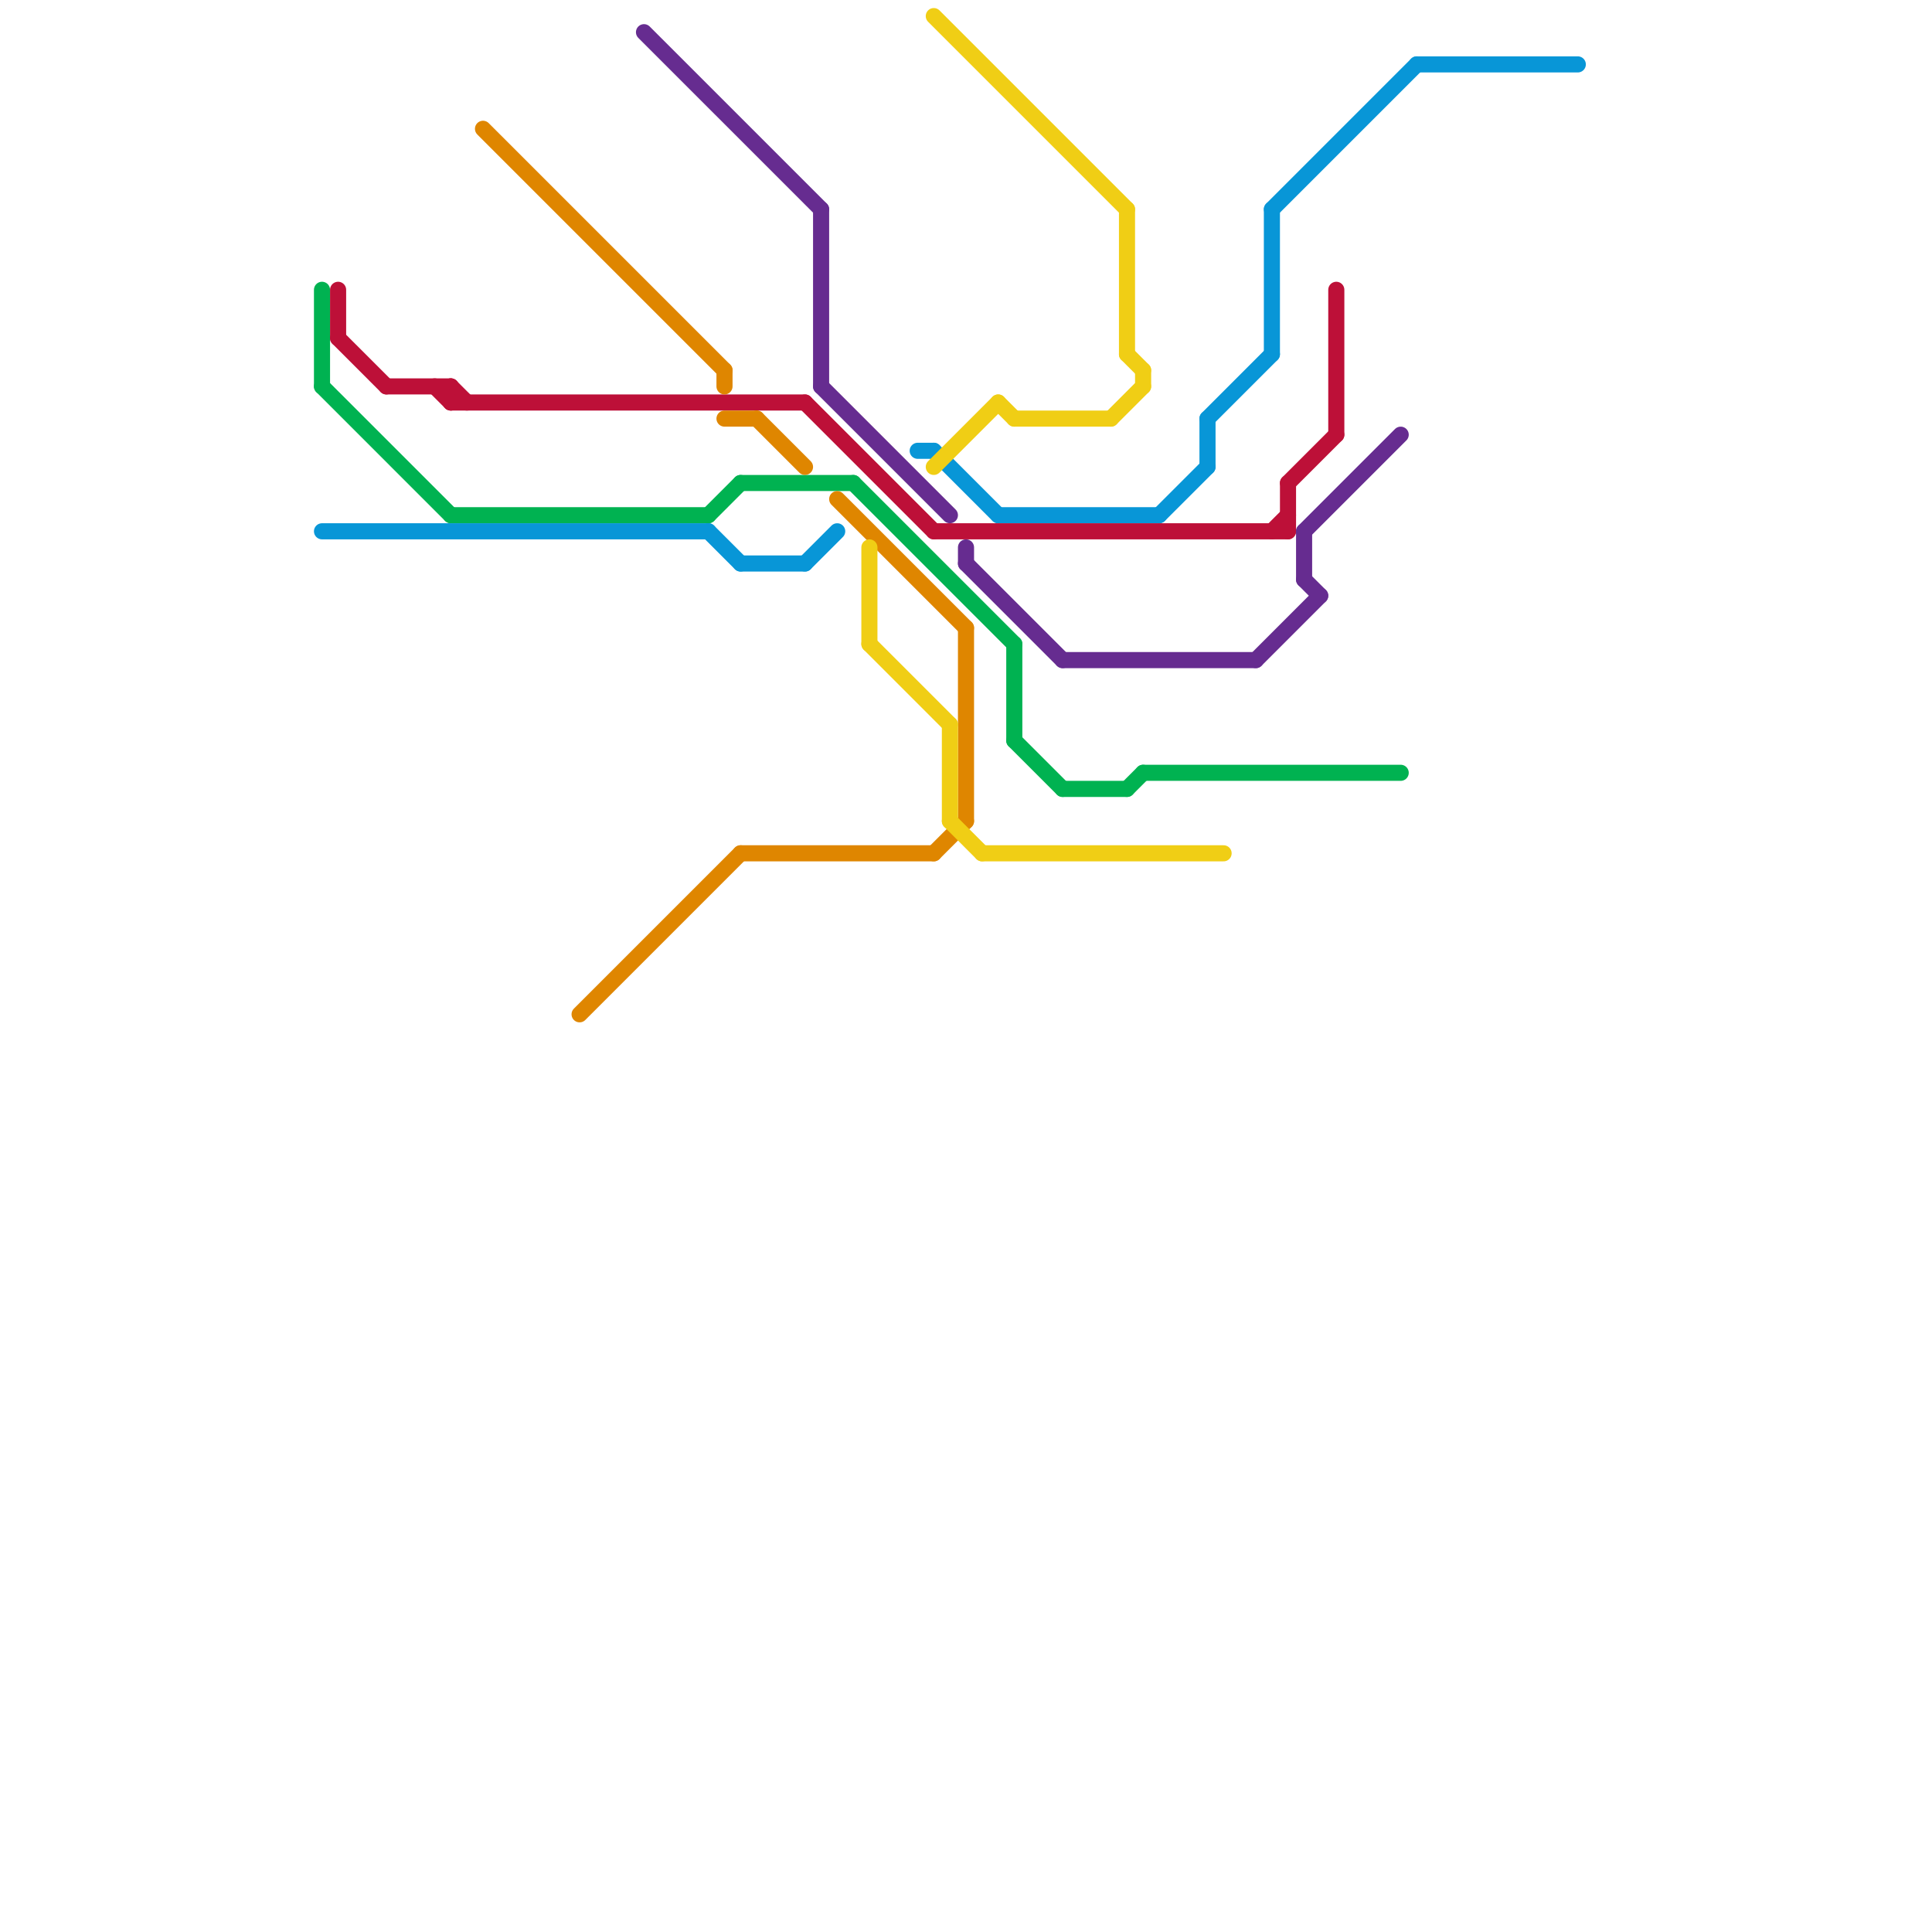 
<svg version="1.1" xmlns="http://www.w3.org/2000/svg" viewBox="0 0 120 120">
<style>text { font: 1px Helvetica; font-weight: 600; white-space: pre; dominant-baseline: central; } line { stroke-width: 1; fill: none; stroke-linecap: round; stroke-linejoin: round; } .c0 { stroke: #00b251 } .c1 { stroke: #0896d7 } .c2 { stroke: #bd1038 } .c3 { stroke: #df8600 } .c4 { stroke: #662c90 } .c5 { stroke: #f0ce15 }</style><defs><g id="wm-xf"><circle r="1.2" fill="#000"/><circle r="0.9" fill="#fff"/><circle r="0.6" fill="#000"/><circle r="0.3" fill="#fff"/></g><g id="wm"><circle r="0.6" fill="#000"/><circle r="0.3" fill="#fff"/></g></defs><line class="c0" x1="63" y1="40" x2="63" y2="46"/><line class="c0" x1="28" y1="32" x2="44" y2="32"/><line class="c0" x1="66" y1="49" x2="70" y2="49"/><line class="c0" x1="71" y1="48" x2="87" y2="48"/><line class="c0" x1="20" y1="24" x2="28" y2="32"/><line class="c0" x1="44" y1="32" x2="46" y2="30"/><line class="c0" x1="20" y1="18" x2="20" y2="24"/><line class="c0" x1="46" y1="30" x2="53" y2="30"/><line class="c0" x1="53" y1="30" x2="63" y2="40"/><line class="c0" x1="70" y1="49" x2="71" y2="48"/><line class="c0" x1="63" y1="46" x2="66" y2="49"/><line class="c1" x1="88" y1="4" x2="98" y2="4"/><line class="c1" x1="57" y1="28" x2="58" y2="28"/><line class="c1" x1="75" y1="26" x2="75" y2="29"/><line class="c1" x1="79" y1="13" x2="79" y2="22"/><line class="c1" x1="75" y1="26" x2="79" y2="22"/><line class="c1" x1="79" y1="13" x2="88" y2="4"/><line class="c1" x1="50" y1="35" x2="52" y2="33"/><line class="c1" x1="58" y1="28" x2="62" y2="32"/><line class="c1" x1="20" y1="33" x2="44" y2="33"/><line class="c1" x1="44" y1="33" x2="46" y2="35"/><line class="c1" x1="72" y1="32" x2="75" y2="29"/><line class="c1" x1="46" y1="35" x2="50" y2="35"/><line class="c1" x1="62" y1="32" x2="72" y2="32"/><line class="c2" x1="58" y1="33" x2="80" y2="33"/><line class="c2" x1="80" y1="30" x2="80" y2="33"/><line class="c2" x1="28" y1="24" x2="29" y2="25"/><line class="c2" x1="50" y1="25" x2="58" y2="33"/><line class="c2" x1="28" y1="24" x2="28" y2="25"/><line class="c2" x1="21" y1="18" x2="21" y2="21"/><line class="c2" x1="83" y1="18" x2="83" y2="27"/><line class="c2" x1="28" y1="25" x2="50" y2="25"/><line class="c2" x1="21" y1="21" x2="24" y2="24"/><line class="c2" x1="24" y1="24" x2="28" y2="24"/><line class="c2" x1="27" y1="24" x2="28" y2="25"/><line class="c2" x1="79" y1="33" x2="80" y2="32"/><line class="c2" x1="80" y1="30" x2="83" y2="27"/><line class="c3" x1="58" y1="53" x2="60" y2="51"/><line class="c3" x1="36" y1="63" x2="46" y2="53"/><line class="c3" x1="60" y1="39" x2="60" y2="51"/><line class="c3" x1="47" y1="26" x2="50" y2="29"/><line class="c3" x1="45" y1="26" x2="47" y2="26"/><line class="c3" x1="30" y1="8" x2="45" y2="23"/><line class="c3" x1="52" y1="31" x2="60" y2="39"/><line class="c3" x1="46" y1="53" x2="58" y2="53"/><line class="c3" x1="45" y1="23" x2="45" y2="24"/><line class="c4" x1="51" y1="24" x2="59" y2="32"/><line class="c4" x1="51" y1="13" x2="51" y2="24"/><line class="c4" x1="66" y1="41" x2="78" y2="41"/><line class="c4" x1="81" y1="36" x2="82" y2="37"/><line class="c4" x1="81" y1="33" x2="87" y2="27"/><line class="c4" x1="60" y1="34" x2="60" y2="35"/><line class="c4" x1="40" y1="2" x2="51" y2="13"/><line class="c4" x1="78" y1="41" x2="82" y2="37"/><line class="c4" x1="60" y1="35" x2="66" y2="41"/><line class="c4" x1="81" y1="33" x2="81" y2="36"/><line class="c5" x1="59" y1="45" x2="59" y2="51"/><line class="c5" x1="59" y1="51" x2="61" y2="53"/><line class="c5" x1="63" y1="26" x2="69" y2="26"/><line class="c5" x1="54" y1="40" x2="59" y2="45"/><line class="c5" x1="58" y1="29" x2="62" y2="25"/><line class="c5" x1="70" y1="22" x2="71" y2="23"/><line class="c5" x1="70" y1="13" x2="70" y2="22"/><line class="c5" x1="58" y1="1" x2="70" y2="13"/><line class="c5" x1="61" y1="53" x2="76" y2="53"/><line class="c5" x1="71" y1="23" x2="71" y2="24"/><line class="c5" x1="69" y1="26" x2="71" y2="24"/><line class="c5" x1="62" y1="25" x2="63" y2="26"/><line class="c5" x1="54" y1="34" x2="54" y2="40"/>
</svg>
